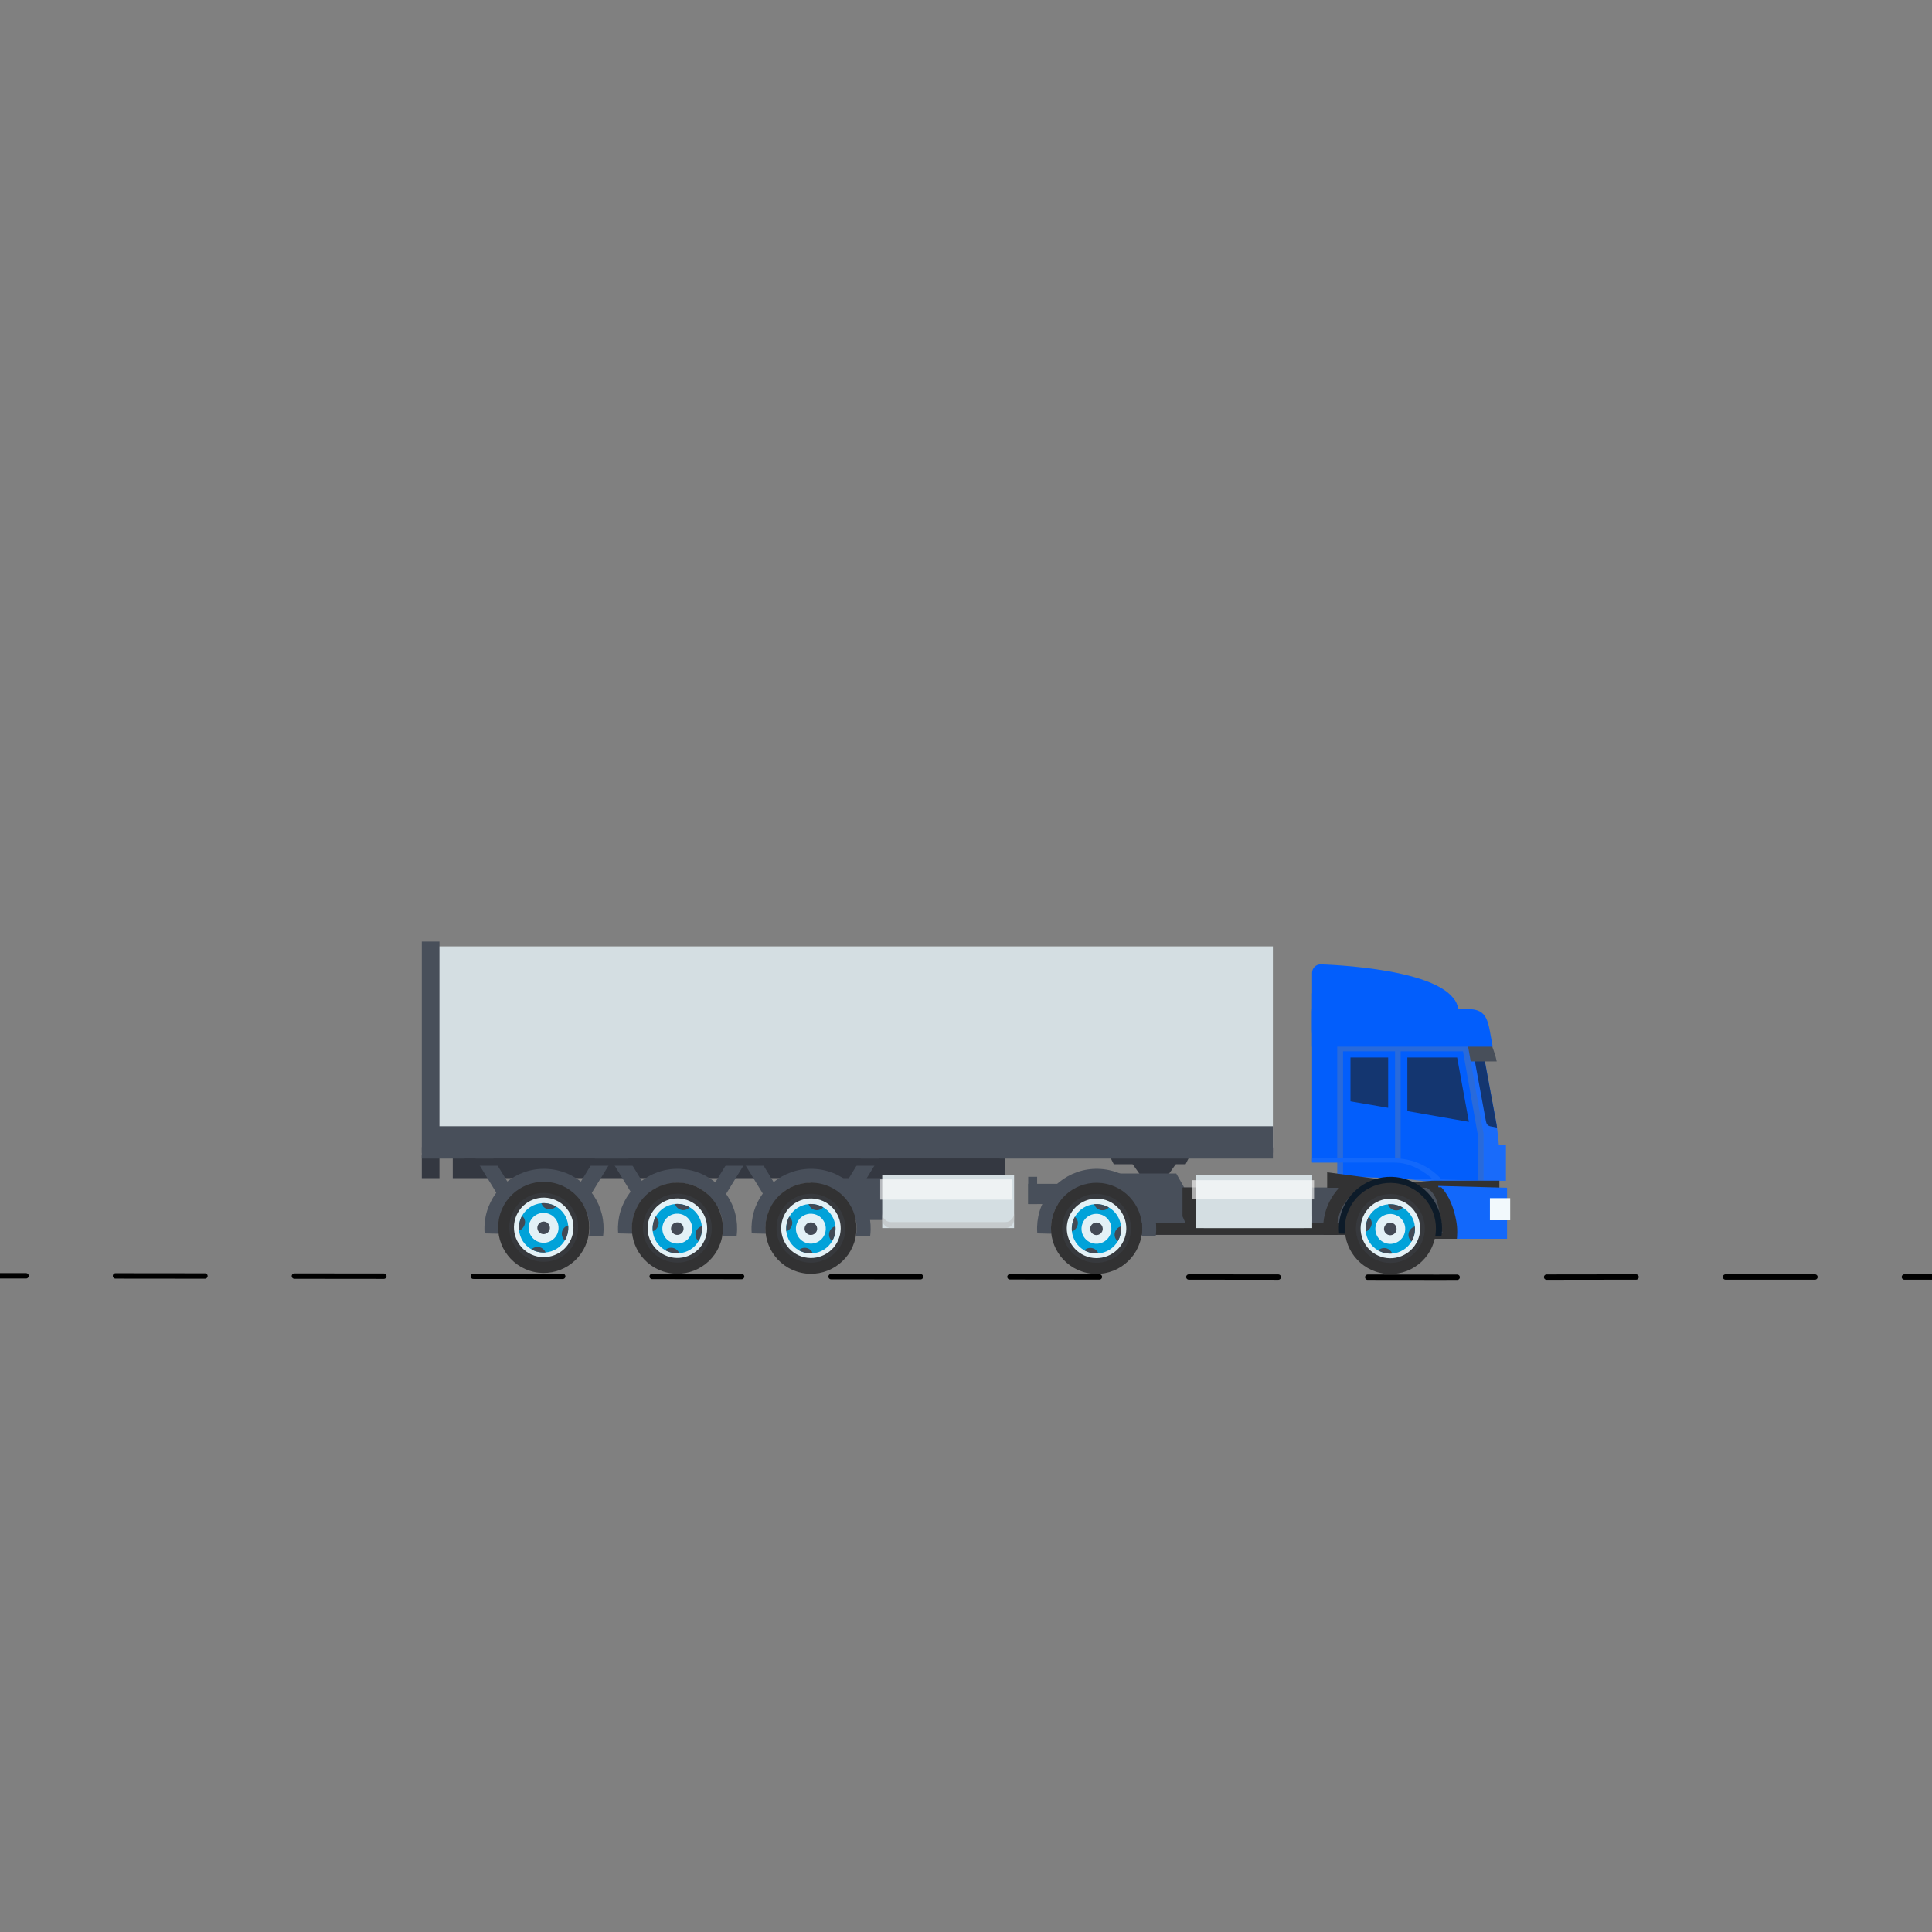 <svg xmlns="http://www.w3.org/2000/svg" xmlns:xlink="http://www.w3.org/1999/xlink" viewBox="0 0 1080 1080" width="1080" height="1080" preserveAspectRatio="xMidYMid meet" style="width: 100%; height: 100%; transform: translate3d(0px, 0px, 0px); content-visibility: visible;"><rect x="0" y="0" width="1080" height="1080" fill="#808080" stroke="none"/><defs><clipPath id="__lottie_element_3677"><rect width="1080" height="1080" x="0" y="0"></rect></clipPath></defs><g clip-path="url(#__lottie_element_3677)"><g transform="matrix(1,0,0,1,1452.567,713.857)" opacity="1" style="display: block;"><g opacity="1" transform="matrix(1,0,0,1,0,0)"><path stroke-linecap="round" stroke-linejoin="miter" fill-opacity="0" stroke-miterlimit="10" stroke-dasharray=" 50" stroke-dashoffset="0" stroke="rgb(0,0,0)" stroke-opacity="1" stroke-width="3" d=" M-2588,-1.857 C-2588,-1.857 -649.5,0.143 -649.5,0.143 C-649.5,0.143 -540,0 -540,0 C-540,0 540,0 540,0"></path></g></g><g transform="matrix(1,0,0,1,540,526.077)" opacity="1" style="display: block;"><g opacity="1" transform="matrix(1,0,0,1,0,0)"><path fill="rgb(72,79,90)" fill-opacity="1" d=" M-90.517,127.53 C-90.517,127.53 -80.379,146.413 -80.379,146.413 C-80.379,146.413 -75.272,155.902 -75.272,155.902 C-75.272,155.902 21.996,155.902 21.996,155.902 C21.996,155.902 21.996,127.53 21.996,127.53 C21.996,127.53 -90.517,127.53 -90.517,127.53z"></path></g><g opacity="1" transform="matrix(1,0,0,1,0,0)"><path fill="rgb(52,56,65)" fill-opacity="1" d=" M-286.897,119.789 C-286.897,119.789 -286.897,132.526 -286.897,132.526 C-286.897,132.526 21.959,132.526 21.959,132.526 C21.959,132.526 21.959,118.387 21.959,118.387"></path></g><g opacity="1" transform="matrix(1,0,0,1,0,0)"><path fill="rgb(52,56,65)" fill-opacity="1" d=" M-304.206,119.789 C-304.206,119.789 -304.206,132.526 -304.206,132.526 C-304.206,132.526 -294.344,132.526 -294.344,132.526 C-294.344,132.526 -294.344,118.387 -294.344,118.387"></path></g><g opacity="1" transform="matrix(1,0,0,1,0,0)"><path fill="rgb(52,56,65)" fill-opacity="1" d=" M97.379,130.681 C97.379,130.681 113.042,130.681 113.042,130.681 C113.042,130.681 119.961,120.907 119.961,120.907 C119.961,120.907 90.46,120.907 90.46,120.907 C90.46,120.907 97.379,130.681 97.379,130.681z"></path></g><g opacity="1" transform="matrix(1,0,0,1,0,0)"><path fill="rgb(52,56,65)" fill-opacity="1" d=" M80.479,120.515 C80.479,120.515 124.882,120.515 124.882,120.515 C124.882,120.515 122.755,124.76 122.755,124.76 C122.755,124.76 82.607,124.76 82.607,124.76 C82.607,124.76 80.479,120.515 80.479,120.515z"></path></g><g opacity="1" transform="matrix(1,0,0,1,0,0)"><path fill="rgb(212,222,226)" fill-opacity="1" d=" M171.549,115.727 C171.549,115.727 171.549,2.944 171.549,2.944 C171.549,2.944 -299.663,2.944 -299.663,2.944 C-299.663,2.944 -299.663,115.727 -299.663,115.727 C-299.663,115.727 171.549,115.727 171.549,115.727z"></path></g><g opacity="1" transform="matrix(1,0,0,1,0,0)"><path fill="rgb(72,79,90)" fill-opacity="1" d=" M-299.663,118.387 C-299.663,118.387 171.549,118.387 171.549,118.387 C171.549,118.387 171.549,103.482 171.549,103.482 C171.549,103.482 -299.663,103.482 -299.663,103.482 C-299.663,103.482 -299.663,118.387 -299.663,118.387z"></path></g><g opacity="1" transform="matrix(1,0,0,1,0,0)"><path fill="rgb(72,79,90)" fill-opacity="1" d=" M-294.344,118.387 C-294.344,118.387 -304.206,118.387 -304.206,118.387 C-304.206,118.387 -304.206,0.284 -304.206,0.284 C-304.206,0.284 -294.344,0.284 -294.344,0.284 C-294.344,0.284 -294.344,118.387 -294.344,118.387z"></path></g><g opacity="1" transform="matrix(1,0,0,1,0,0)"><path fill="rgb(72,79,90)" fill-opacity="1" d=" M-304.206,115.195 C-304.206,115.195 171.549,115.195 171.549,115.195 C171.549,115.195 171.549,121.568 171.549,121.568 C171.549,121.568 -304.206,121.568 -304.206,121.568 C-304.206,121.568 -304.206,115.195 -304.206,115.195z"></path></g><g opacity="1" transform="matrix(1,0,0,1,0,0)"><path fill="rgb(212,222,226)" fill-opacity="1" d=" M-46.833,160.44 C-46.833,160.44 26.876,160.44 26.876,160.44 C26.876,160.44 26.876,130.644 26.876,130.644 C26.876,130.644 -46.833,130.644 -46.833,130.644 C-46.833,130.644 -46.833,160.44 -46.833,160.44z"></path></g><g opacity="0.6" transform="matrix(1,0,0,1,0,0)"><path fill="rgb(255,255,255)" fill-opacity="1" d=" M-47.964,144.54 C-47.964,144.54 25.746,144.54 25.746,144.54 C25.746,144.54 25.746,133.219 25.746,133.219 C25.746,133.219 -47.964,133.219 -47.964,133.219 C-47.964,133.219 -47.964,144.54 -47.964,144.54z"></path></g><g opacity="0.6" transform="matrix(1,0,0,1,0,0)" style="mix-blend-mode: multiply;"><path fill="rgb(187,189,190)" fill-opacity="1" d=" M-46.831,152.138 C-46.831,152.138 -46.831,155.491 -46.831,155.491 C-46.831,158.213 -44.606,160.437 -41.884,160.437 C-41.884,160.437 21.926,160.437 21.926,160.437 C24.648,160.437 26.878,158.213 26.878,155.491 C26.878,155.491 26.878,152.138 26.878,152.138 C26.878,154.86 24.648,157.084 21.926,157.084 C21.926,157.084 -41.884,157.084 -41.884,157.084 C-44.606,157.084 -46.831,154.86 -46.831,152.138z"></path></g><g opacity="1" transform="matrix(1,0,0,1,0,0)"><g opacity="1" transform="matrix(1,0,0,1,0,0)"><path fill="rgb(72,79,90)" fill-opacity="1" d=" M-74.706,147.658 C-74.706,147.658 -67.451,152.094 -67.451,152.094 C-67.451,152.094 -61.823,142.891 -61.823,142.891 C-61.823,142.891 -56.982,134.987 -56.982,134.987 C-56.982,134.987 -48.185,120.604 -48.185,120.604 C-48.185,120.604 -55.44,116.157 -55.44,116.157 C-55.44,116.157 -63.472,129.296 -63.472,129.296 C-63.472,129.296 -68.057,136.796 -68.057,136.796 C-68.057,136.796 -74.706,147.658 -74.706,147.658z"></path></g><g opacity="1" transform="matrix(1,0,0,1,0,0)"><path fill="rgb(72,79,90)" fill-opacity="1" d=" M-147.961,147.658 C-147.961,147.658 -140.695,152.094 -140.695,152.094 C-140.695,152.094 -135.876,144.211 -135.876,144.211 C-135.876,144.211 -130.951,136.168 -130.951,136.168 C-130.951,136.168 -123.791,124.466 -123.791,124.466 C-123.791,124.466 -116.185,136.892 -116.185,136.892 C-116.185,136.892 -110.089,146.849 -110.089,146.849 C-110.089,146.849 -106.876,152.094 -106.876,152.094 C-106.876,152.094 -99.621,147.658 -99.621,147.658 C-99.621,147.658 -104.61,139.509 -104.61,139.509 C-104.61,139.509 -109.982,130.711 -109.982,130.711 C-109.982,130.711 -118.887,116.157 -118.887,116.157 C-118.887,116.157 -123.791,119.158 -123.791,119.158 C-123.791,119.158 -128.685,116.157 -128.685,116.157 C-128.685,116.157 -137.259,130.168 -137.259,130.168 C-137.259,130.168 -141.865,137.69 -141.865,137.69 C-141.865,137.69 -147.961,147.658 -147.961,147.658z"></path></g><g opacity="1" transform="matrix(1,0,0,1,0,0)"><path fill="rgb(72,79,90)" fill-opacity="1" d=" M-274.812,120.604 C-274.812,120.604 -265.471,135.881 -265.471,135.881 C-265.471,135.881 -259.525,145.593 -259.525,145.593 C-259.525,145.593 -255.546,152.094 -255.546,152.094 C-255.546,152.094 -248.28,147.658 -248.28,147.658 C-248.28,147.658 -253.791,138.647 -253.791,138.647 C-253.791,138.647 -259.11,129.956 -259.11,129.956 C-259.11,129.956 -267.557,116.157 -267.557,116.157 C-267.557,116.157 -274.812,120.604 -274.812,120.604z"></path></g><g opacity="1" transform="matrix(1,0,0,1,0,0)"><path fill="rgb(72,79,90)" fill-opacity="1" d=" M-223.376,147.658 C-223.376,147.658 -216.11,152.094 -216.11,152.094 C-216.11,152.094 -211.163,143.998 -211.163,143.998 C-211.163,143.998 -206.248,135.966 -206.248,135.966 C-206.248,135.966 -198.121,122.69 -198.121,122.69 C-198.121,122.69 -190.174,135.69 -190.174,135.69 C-190.174,135.69 -184.248,145.36 -184.248,145.36 C-184.248,145.36 -180.132,152.094 -180.132,152.094 C-180.132,152.094 -172.865,147.658 -172.865,147.658 C-172.865,147.658 -178.482,138.487 -178.482,138.487 C-178.482,138.487 -183.791,129.806 -183.791,129.806 C-183.791,129.806 -192.142,116.157 -192.142,116.157 C-192.142,116.157 -198.121,119.817 -198.121,119.817 C-198.121,119.817 -204.099,116.157 -204.099,116.157 C-204.099,116.157 -212.578,130.019 -212.578,130.019 C-212.578,130.019 -217.184,137.54 -217.184,137.54 C-217.184,137.54 -223.376,147.658 -223.376,147.658z"></path></g></g><g opacity="1" transform="matrix(1,0,0,1,0,0)"><path fill="rgb(72,79,90)" fill-opacity="1" d=" M-194.546,159.795 C-194.575,161.007 -194.538,162.211 -194.438,163.393 C-194.438,163.393 -186.554,163.584 -186.554,163.584 C-186.699,162.406 -186.754,161.203 -186.724,159.985 C-186.676,158.007 -186.405,156.09 -185.93,154.251 C-183.052,143.022 -172.722,134.848 -160.631,135.142 C-148.54,135.436 -138.62,144.102 -136.29,155.458 C-135.905,157.318 -135.728,159.245 -135.776,161.223 C-135.806,162.441 -135.919,163.641 -136.121,164.81 C-136.121,164.81 -128.237,165.001 -128.237,165.001 C-128.08,163.825 -127.983,162.625 -127.954,161.413 C-127.906,159.452 -128.027,157.525 -128.311,155.651 C-130.664,139.962 -144.042,127.717 -160.441,127.319 C-176.841,126.921 -190.797,138.502 -193.909,154.058 C-194.284,155.916 -194.498,157.834 -194.546,159.795z"></path></g><g opacity="1" transform="matrix(1,0,0,1,0,0)"><path fill="rgb(72,79,90)" fill-opacity="1" d=" M-119.899,159.795 C-119.928,161.007 -119.89,162.211 -119.79,163.393 C-119.79,163.393 -111.906,163.584 -111.906,163.584 C-112.051,162.406 -112.106,161.203 -112.076,159.985 C-112.028,158.007 -111.758,156.09 -111.283,154.251 C-108.405,143.022 -98.075,134.848 -85.983,135.142 C-73.892,135.436 -63.973,144.102 -61.643,155.458 C-61.258,157.318 -61.081,159.245 -61.129,161.223 C-61.159,162.441 -61.271,163.641 -61.473,164.81 C-61.473,164.81 -53.589,165.001 -53.589,165.001 C-53.432,163.825 -53.335,162.625 -53.306,161.413 C-53.258,159.452 -53.38,157.525 -53.664,155.651 C-56.017,139.962 -69.394,127.717 -85.793,127.319 C-102.193,126.921 -116.149,138.502 -119.261,154.058 C-119.636,155.916 -119.851,157.834 -119.899,159.795z"></path></g><g opacity="1" transform="matrix(1,0,0,1,0,0)"><path fill="rgb(72,79,90)" fill-opacity="1" d=" M-269.194,159.795 C-269.223,161.007 -269.186,162.211 -269.086,163.393 C-269.086,163.393 -261.202,163.584 -261.202,163.584 C-261.347,162.406 -261.401,161.203 -261.371,159.985 C-261.323,158.007 -261.053,156.09 -260.578,154.251 C-257.7,143.022 -247.371,134.848 -235.279,135.142 C-223.188,135.436 -213.267,144.102 -210.938,155.458 C-210.553,157.318 -210.376,159.245 -210.424,161.223 C-210.454,162.441 -210.566,163.641 -210.768,164.81 C-210.768,164.81 -202.884,165.001 -202.884,165.001 C-202.727,163.825 -202.63,162.625 -202.601,161.413 C-202.553,159.452 -202.675,157.525 -202.959,155.651 C-205.312,139.962 -218.69,127.717 -235.089,127.319 C-251.489,126.921 -265.445,138.502 -268.557,154.058 C-268.932,155.916 -269.146,157.834 -269.194,159.795z"></path></g><g opacity="1" transform="matrix(1,0,0,1,0,0)"><path fill="rgb(52,56,65)" fill-opacity="1" d=" M-280.248,125.621 C-280.248,125.621 18.862,125.621 18.862,125.621 C18.862,125.621 18.862,121.568 18.862,121.568 C18.862,121.568 -280.248,121.568 -280.248,121.568 C-280.248,121.568 -280.248,125.621 -280.248,125.621z"></path></g><g opacity="1" transform="matrix(1,0,0,1,0,0)"><path fill="rgb(72,79,90)" fill-opacity="1" d=" M34.765,146.996 C34.765,146.996 68.178,146.996 68.178,146.996 C68.178,146.996 68.178,135.693 68.178,135.693 C68.178,135.693 34.765,135.693 34.765,135.693 C34.765,135.693 34.765,146.996 34.765,146.996z"></path></g><g opacity="1" transform="matrix(1,0,0,1,0,0)"><path fill="rgb(2,94,252)" fill-opacity="1" d=" M193.463,51.44 C193.463,51.44 193.463,17.722 193.463,17.722 C193.463,15.117 195.574,13.006 198.179,13.006 C198.179,13.006 198.179,13.006 198.179,13.006 C198.179,13.006 274.933,14.812 274.896,39.053 C274.873,53.667 245.646,56.431 245.646,56.431 C245.646,56.431 193.463,51.44 193.463,51.44z"></path></g><g opacity="1" transform="matrix(1,0,0,1,0,0)"><path fill="rgb(2,94,252)" fill-opacity="1" d=" M193.463,29.176 C193.463,29.176 193.463,49.917 193.463,49.917 C193.463,49.917 277.671,49.917 277.671,49.917 C274.966,36.184 275.469,29.176 263.547,29.176 C238.53,29.176 272.751,29.176 193.463,29.176z"></path></g><g opacity="1" transform="matrix(1,0,0,1,0,0)"><path fill="rgb(2,94,252)" fill-opacity="1" d=" M213.381,123.706 C213.381,123.706 193.463,123.706 193.463,123.706 C193.463,123.706 193.463,39.053 193.463,39.053 C195.069,39.053 211.859,39.053 213.381,39.053 C213.381,39.053 213.381,123.706 213.381,123.706z"></path></g><g opacity="1" transform="matrix(1,0,0,1,0,0)"><g opacity="1" transform="matrix(1,0,0,1,0,0)"><path fill="rgb(255,255,255)" fill-opacity="1" d=" M265.953,131.653 C265.953,131.653 283.839,131.653 283.839,131.653 C283.839,131.653 283.839,120.82 283.839,120.82 C283.839,120.82 265.953,120.82 265.953,120.82 C265.953,120.82 265.953,131.653 265.953,131.653z"></path></g></g><g opacity="1" transform="matrix(1,0,0,1,0,0)"><g opacity="1" transform="matrix(1,0,0,1,0,0)"><g opacity="1" transform="matrix(1,0,0,1,0,0)"><path fill="rgb(72,79,90)" fill-opacity="1" d=" M175.454,137.744 C175.454,137.744 121.957,137.744 121.957,137.744 C121.957,137.744 117.518,129.918 117.518,129.918 C117.518,129.918 64.637,129.918 64.637,129.918 C64.637,129.918 59.047,137.744 59.047,137.744 C59.047,137.744 59.047,164.197 59.047,164.197 C59.047,164.197 288.887,164.197 288.887,164.197 C288.887,164.197 294.662,137.744 294.662,137.744"></path></g></g></g><g opacity="1" transform="matrix(1,0,0,1,0,0)"><path fill="rgb(50,50,51)" fill-opacity="1" d=" M134.501,160.055 C134.501,160.055 123.819,160.055 123.819,160.055 C123.819,160.055 121.025,153.872 121.025,153.872 C121.025,153.872 121.025,137.744 121.025,137.744 C121.025,137.744 134.501,137.744 134.501,137.744 C134.501,137.744 134.501,160.055 134.501,160.055z"></path></g><g opacity="1" transform="matrix(1,0,0,1,0,0)"><path fill="rgb(25,107,250)" fill-opacity="1" d=" M208.438,38.962 C208.438,38.962 208.438,129.026 208.438,129.026 C208.438,129.026 291.867,137.969 291.867,137.969 C291.867,137.969 298.306,133.933 298.306,133.933 C298.311,131.988 298.329,130.608 298.329,124.661 C298.329,118.675 297.814,111.644 296.836,104.244 C296.763,103.691 296.685,103.137 296.607,102.584 C296.607,102.584 289.665,65.091 289.665,65.091 C289.665,65.091 288.721,59.978 288.721,59.978 C286.463,48.531 278.146,41.763 271.4,40.958 C251.743,38.616 274.53,38.962 208.438,38.962z"></path></g><g opacity="1" transform="matrix(1,0,0,1,0,0)"><path fill="rgb(20,54,112)" fill-opacity="1" d=" M284.557,67.679 C285.088,70.552 285.999,75.498 286.977,80.797 C288.38,88.415 289.922,96.766 290.66,100.762 C290.928,102.248 291.694,103.26 293.192,103.556 C294.69,103.852 296.836,104.244 296.836,104.244 C296.763,103.691 296.685,103.137 296.607,102.584 C296.607,102.584 294.433,90.846 294.433,90.846 C294.433,90.846 289.665,65.091 289.665,65.091 C289.665,65.091 289.66,65.069 289.66,65.069 C289.66,65.069 287.117,65.069 285.999,65.069 C284.881,65.069 284.255,66.058 284.557,67.679z"></path></g><g opacity="1" transform="matrix(1,0,0,1,0,0)"><path fill="rgb(25,107,250)" fill-opacity="1" d=" M301.835,113.808 C301.835,113.808 301.835,133.98 301.835,133.98 C301.835,133.98 288.096,133.98 288.096,133.98 C288.096,133.98 264.524,130.591 264.524,130.591 C264.524,130.591 264.524,113.808 264.524,113.808 C264.524,113.808 301.835,113.808 301.835,113.808z"></path></g><g opacity="1" transform="matrix(1,0,0,1,0,0)"><path fill="rgb(72,79,90)" fill-opacity="1" d=" M207.657,54.494 C207.657,54.494 207.657,52.818 207.657,52.818 C207.657,52.818 291.783,53.322 291.494,51.549 C292.707,55.883 295.514,61.356 296.674,67.246 C296.674,67.246 279.385,67.246 279.385,67.246 C279.385,67.246 275.286,58.862 275.286,58.862 C275.286,58.862 207.657,54.494 207.657,54.494z"></path></g><g opacity="1" transform="matrix(1,0,0,1,0,0)"><path fill="rgb(2,94,252)" fill-opacity="1" d=" M287.699,133.923 C287.699,125.104 287.699,107.92 287.699,107.92 C287.699,107.92 279.199,59.981 279.199,59.981 C279.199,59.981 209.148,59.981 209.148,59.981 C209.148,59.981 209.148,131.653 209.148,131.653"></path><path stroke-linecap="butt" stroke-linejoin="miter" fill-opacity="0" stroke-miterlimit="10" stroke="rgb(41,106,218)" stroke-opacity="1" stroke-width="3.255" d=" M287.699,133.923 C287.699,125.104 287.699,107.92 287.699,107.92 C287.699,107.92 279.199,59.981 279.199,59.981 C279.199,59.981 209.148,59.981 209.148,59.981 C209.148,59.981 209.148,131.653 209.148,131.653"></path></g><g opacity="1" transform="matrix(1,0,0,1,0,0)"><path fill="rgb(20,54,112)" fill-opacity="1" d=" M214.921,65.069 C214.921,65.069 214.921,89.572 214.921,89.572 C214.921,89.572 231.532,92.428 231.532,92.428 C231.532,92.428 235.992,93.194 235.992,93.194 C235.992,93.194 235.992,65.069 235.992,65.069 C235.992,65.069 214.921,65.069 214.921,65.069z"></path></g><g opacity="1" transform="matrix(1,0,0,1,0,0)"><path fill="rgb(20,54,112)" fill-opacity="1" d=" M246.712,65.069 C246.712,65.069 246.712,95.033 246.712,95.033 C246.712,95.033 272.238,99.493 272.238,99.493 C272.238,99.493 281.12,101.041 281.12,101.041 C281.12,101.041 277.503,81.25 277.503,81.25 C277.503,81.25 274.546,65.069 274.546,65.069 C274.546,65.069 246.712,65.069 246.712,65.069z"></path></g><g opacity="1" transform="matrix(1,0,0,1,0,0)"><path stroke-linecap="butt" stroke-linejoin="miter" fill-opacity="0" stroke-miterlimit="10" stroke="rgb(41,106,218)" stroke-opacity="1" stroke-width="3.133" d=" M241.395,59.981 C241.395,59.981 241.395,123.706 241.395,123.706"></path></g><g opacity="1" transform="matrix(1,0,0,1,0,0)"><g opacity="1" transform="matrix(1,0,0,1,0,0)"><g opacity="1" transform="matrix(1,0,0,1,0,0)"><path fill="rgb(18,104,251)" fill-opacity="1" d=" M193.463,121.47 C193.463,121.47 193.463,123.791 193.463,123.791 C193.463,123.791 239.435,123.791 239.435,123.791 C247.874,123.791 255.841,128.16 261.872,134.064 C263.07,135.239 264.165,136.495 265.151,137.819 C265.151,137.819 269.33,137.819 269.33,137.819 C267.903,135.583 266.212,133.503 264.28,131.611 C257.602,125.07 248.779,121.47 239.435,121.47 C239.435,121.47 193.463,121.47 193.463,121.47z"></path></g></g></g><g opacity="1" transform="matrix(1,0,0,1,0,0)"><g opacity="1" transform="matrix(1,0,0,1,0,0)"><g opacity="1" transform="matrix(1,0,0,1,0,0)"><path fill="rgb(50,50,51)" fill-opacity="1" d=" M224.324,137.918 C224.324,137.918 201.885,137.918 201.885,137.918 C201.885,137.918 201.885,129.251 201.885,129.251 C201.885,129.251 246.152,135.134 246.152,135.134 C246.152,135.134 260.555,133.923 260.555,133.923 C260.555,133.923 298.155,133.923 298.155,133.923 C298.155,133.923 298.155,137.918 298.155,137.918 C298.155,137.918 270.191,137.918 270.191,137.918 C270.191,137.918 224.324,137.918 224.324,137.918z"></path></g></g></g><g opacity="1" transform="matrix(1,0,0,1,0,0)"><g opacity="1" transform="matrix(1,0,0,1,0,0)"><g opacity="1" transform="matrix(1,0,0,1,0,0)"><path fill="rgb(50,50,51)" fill-opacity="1" d=" M59.047,157.649 C59.047,157.649 59.047,164.199 59.047,164.199 C59.047,164.199 254.699,164.199 254.699,164.199 C254.699,164.199 297.423,157.649 297.423,157.649 C297.423,157.649 59.047,157.649 59.047,157.649z"></path></g></g></g><g opacity="1" transform="matrix(1,0,0,1,0,0)"><path fill="rgb(50,50,51)" fill-opacity="1" d=" M199.624,160.605 C199.624,161.499 199.663,162.393 199.73,163.271 C199.758,163.584 199.785,163.892 199.819,164.199 C199.819,164.199 207.705,164.199 207.705,164.199 C207.644,163.785 207.593,163.361 207.56,162.942 C207.482,162.17 207.448,161.393 207.448,160.605 C207.448,158.626 207.672,156.704 208.102,154.854 C209.812,147.432 214.776,141.244 221.41,137.879 C221.41,137.879 208.616,137.879 208.616,137.879 C204.284,142.501 201.261,148.359 200.121,154.854 C199.791,156.721 199.624,158.643 199.624,160.605z"></path></g><g opacity="1" transform="matrix(1,0,0,1,0,0)"><path fill="rgb(53,115,222)" fill-opacity="1" d=" M193.463,124.297"></path></g><g opacity="1" transform="matrix(1,0,0,1,0,0)"><path fill="rgb(18,104,251)" fill-opacity="1" d=" M302.452,137.877 C302.452,137.877 302.452,166.433 302.452,166.433 C302.452,166.433 267.214,166.433 267.214,166.433 C267.214,166.433 264,136.853 264,136.853 C264,136.853 302.452,137.877 302.452,137.877z"></path></g><g opacity="1" transform="matrix(1,0,0,1,0,0)"><path fill="rgb(50,50,51)" fill-opacity="1" d=" M274.079,156.596 C272.879,149.76 270.255,142.476 265.696,137.611 C265.696,137.611 256.935,137.611 256.935,137.611 C263.918,141.153 263.878,148.783 265.678,156.596 C266.131,158.543 266.366,160.567 266.366,162.65 C266.366,163.479 261.582,164.297 261.5,165.109 C261.465,165.55 261.378,165.998 261.313,166.433 C261.313,166.433 274.397,166.433 274.397,166.433 C274.432,166.109 274.461,165.786 274.491,165.456 C274.562,164.532 274.603,163.591 274.603,162.65 C274.603,160.585 274.426,158.561 274.079,156.596z"></path></g><g opacity="1" transform="matrix(1,0,0,1,0,0)"><path fill="rgb(23,55,111)" fill-opacity="1" d=" M287.699,135.134"></path></g><g opacity="1" transform="matrix(1,0,0,1,0,0)"><path fill="rgb(242,249,252)" fill-opacity="1" d=" M304.206,143.699 C304.206,143.699 304.206,156.056 304.206,156.056 C304.206,156.056 292.876,156.056 292.876,156.056 C292.876,156.056 292.876,143.699 292.876,143.699 C292.876,143.699 304.206,143.699 304.206,143.699z"></path></g><g opacity="1" transform="matrix(1,0,0,1,0,0)"><g opacity="1" transform="matrix(1,0,0,1,0,0)"><path fill="rgb(13,27,41)" fill-opacity="1" d=" M208.446,159.904 C208.417,161.122 208.465,162.325 208.582,163.502 C208.582,163.502 215.36,163.667 215.36,163.667 C215.193,162.494 215.121,161.291 215.151,160.067 C215.447,147.875 225.612,138.198 237.81,138.494 C250.007,138.79 259.689,148.95 259.393,161.142 C259.363,162.366 259.234,163.564 259.01,164.727 C259.01,164.727 265.788,164.892 265.788,164.892 C265.962,163.722 266.069,162.523 266.099,161.305 C266.323,152.086 262.17,143.76 255.537,138.315 C250.741,134.374 244.65,131.951 237.973,131.789 C231.296,131.627 225.094,133.752 220.112,137.455 C213.223,142.571 208.67,150.685 208.446,159.904z"></path></g></g><g opacity="1" transform="matrix(1,0,0,1,0,0)"><path fill="rgb(72,79,90)" fill-opacity="1" d=" M39.736,159.795 C39.707,161.007 39.744,162.211 39.844,163.393 C39.844,163.393 47.728,163.584 47.728,163.584 C47.583,162.406 47.528,161.203 47.558,159.985 C47.606,158.007 47.877,156.09 48.352,154.251 C51.23,143.022 61.559,134.848 73.651,135.142 C85.742,135.436 95.662,144.102 97.992,155.458 C98.377,157.318 98.554,159.245 98.506,161.223 C98.476,162.441 98.363,163.641 98.161,164.81 C98.161,164.81 106.045,165.001 106.045,165.001 C106.202,163.825 106.299,162.625 106.328,161.413 C106.376,159.452 106.254,157.525 105.97,155.651 C103.617,139.962 90.24,127.717 73.841,127.319 C57.441,126.921 43.485,138.502 40.373,154.058 C39.998,155.916 39.784,157.834 39.736,159.795z"></path></g><g opacity="1" transform="matrix(1,0,0,1,0,0)"><path fill="rgb(2,94,252)" fill-opacity="1" d=" M193.463,37.964 C272.751,37.964 255.299,37.964 280.317,37.964 C292.241,37.964 291.733,45.078 294.438,59.015 C294.438,59.015 193.463,59.015 193.463,59.015 C193.463,59.015 193.463,37.964 193.463,37.964z"></path></g><g opacity="1" transform="matrix(1,0,0,1,0,0)"><g opacity="1" transform="matrix(1,0,0,1,0,0)"><g opacity="1" transform="matrix(1,0,0,1,0,0)"><path fill="rgb(212,222,226)" fill-opacity="1" d=" M128.308,160.44 C128.308,160.44 193.507,160.44 193.507,160.44 C193.507,160.44 193.507,130.644 193.507,130.644 C193.507,130.644 128.308,130.644 128.308,130.644 C128.308,130.644 128.308,160.44 128.308,160.44z"></path></g><g opacity="0.6" transform="matrix(1,0,0,1,0,0)"><path fill="rgb(212,222,226)" fill-opacity="1" d=" M128.308,141.965 C128.308,141.965 193.507,141.965 193.507,141.965 C193.507,141.965 193.507,130.644 193.507,130.644 C193.507,130.644 128.308,130.644 128.308,130.644 C128.308,130.644 128.308,141.965 128.308,141.965z"></path></g><g opacity="0.6" transform="matrix(1,0,0,1,0,0)" style="mix-blend-mode: multiply;"><path fill="rgb(212,222,226)" fill-opacity="1" d=" M128.311,152.138 C128.311,152.138 128.311,155.491 128.311,155.491 C128.311,158.213 130.535,160.437 133.257,160.437 C133.257,160.437 188.557,160.437 188.557,160.437 C191.279,160.437 193.509,158.213 193.509,155.491 C193.509,155.491 193.509,152.138 193.509,152.138 C193.509,154.86 191.279,157.084 188.557,157.084 C188.557,157.084 133.257,157.084 133.257,157.084 C130.535,157.084 128.311,154.86 128.311,152.138z"></path></g></g></g><g opacity="1" transform="matrix(1,0,0,1,0,0)"><path fill="rgb(72,79,90)" fill-opacity="1" d=" M34.765,146.996 C34.765,146.996 39.761,146.996 39.761,146.996 C39.761,146.996 39.761,131.781 39.761,131.781 C39.761,131.781 34.765,131.781 34.765,131.781 C34.765,131.781 34.765,146.996 34.765,146.996z"></path></g><g opacity="0.6" transform="matrix(1,0,0,1,0,0)"><path fill="rgb(255,255,255)" fill-opacity="1" d=" M126.542,144.104 C126.542,144.104 194.571,144.104 194.571,144.104 C194.571,144.104 194.571,133.655 194.571,133.655 C194.571,133.655 126.542,133.655 126.542,133.655 C126.542,133.655 126.542,144.104 126.542,144.104z"></path></g></g><g transform="matrix(0.192,-0.981,0.981,0.192,574.119,888.652)" opacity="1" style="display: block;"><g opacity="1" transform="matrix(1,0,0,1,0,0)"><g opacity="1" transform="matrix(1,0,0,1,0,0)"><path fill="rgb(50,50,51)" fill-opacity="1" d=" M211.8,159.987 C212.142,145.924 223.823,134.798 237.891,135.14 C251.958,135.482 263.086,147.162 262.744,161.225 C262.402,175.293 250.719,186.419 236.653,186.077 C222.585,185.735 211.458,174.055 211.8,159.987z"></path></g><g opacity="0.3" transform="matrix(1,0,0,1,0,0)" style="mix-blend-mode: multiply;"><path fill="rgb(67,74,85)" fill-opacity="1" d=" M236.805,179.858 C247.421,180.116 256.268,171.69 256.526,161.074 C256.784,150.461 248.356,141.617 237.74,141.359 C227.123,141.101 218.276,149.525 218.018,160.138 C217.76,170.754 226.188,179.6 236.805,179.858z"></path></g><g opacity="1" transform="matrix(1,0,0,1,0,0)"><path fill="rgb(227,241,246)" fill-opacity="1" d=" M236.868,177.246 C246.044,177.469 253.69,170.186 253.913,161.011 C254.136,151.838 246.853,144.194 237.677,143.971 C228.501,143.748 220.854,151.029 220.631,160.202 C220.408,169.377 227.692,177.023 236.868,177.246z"></path></g></g><g opacity="1" transform="matrix(1,0,0,1,0,0)"><g opacity="1" transform="matrix(1,0,0,1,0,0)"><g opacity="1" transform="matrix(1,0,0,1,0,0)"><path fill="rgb(1,162,217)" fill-opacity="1" d=" M223.22,160.268 C223.186,161.669 223.358,163.022 223.72,164.303 C224.923,168.63 228.186,172.122 232.418,173.615 C233.755,174.087 235.192,174.363 236.686,174.399 C238.18,174.435 239.621,174.23 240.98,173.823 C245.221,172.56 248.625,169.306 250.069,165.119 C250.523,163.805 250.786,162.404 250.821,160.939 C250.857,159.474 250.663,158.062 250.273,156.727 C249.023,152.439 245.747,149.006 241.525,147.555 C240.217,147.101 238.815,146.838 237.356,146.803 C235.897,146.768 234.485,146.962 233.156,147.352 C228.81,148.613 225.339,151.958 223.915,156.257 C223.497,157.519 223.254,158.867 223.22,160.268z"></path></g></g></g><g opacity="1" transform="matrix(1,0,0,1,0,0)"><path fill="rgb(67,74,85)" fill-opacity="1" d=" M232.93,147.457 C233.762,148.905 235.495,149.83 237.282,149.873 C239.064,149.916 240.463,148.905 241.301,147.457 C239.982,147.035 238.576,146.806 237.116,146.806 C235.656,146.806 234.249,147.035 232.93,147.457z"></path></g><g opacity="1" transform="matrix(1,0,0,1,0,0)"><path fill="rgb(67,74,85)" fill-opacity="1" d=" M232.418,173.615 C233.755,174.087 235.192,174.363 236.686,174.399 C238.18,174.435 239.621,174.23 240.98,173.823 C240.209,172.256 238.623,171.168 236.765,171.123 C234.907,171.078 233.264,172.087 232.418,173.615z"></path></g><g opacity="1" transform="matrix(1,0,0,1,0,0)"><path fill="rgb(67,74,85)" fill-opacity="1" d=" M223.22,160.268 C223.186,161.669 223.358,163.022 223.72,164.303 C225.042,163.468 225.933,162.011 225.974,160.335 C226.015,158.659 225.195,157.156 223.915,156.257 C223.497,157.519 223.254,158.867 223.22,160.268z"></path></g><g opacity="1" transform="matrix(1,0,0,1,0,0)"><path fill="rgb(67,74,85)" fill-opacity="1" d=" M247.727,160.864 C247.683,162.657 248.63,164.251 250.069,165.119 C250.523,163.805 250.786,162.404 250.821,160.939 C250.857,159.474 250.663,158.062 250.273,156.727 C248.794,157.524 247.771,159.065 247.727,160.864z"></path></g><g opacity="1" transform="matrix(1,0,0,1,0,0)"><path fill="rgb(227,241,246)" fill-opacity="1" d=" M228.659,160.399 C228.638,161.248 228.743,162.068 228.962,162.844 C229.691,165.466 231.668,167.582 234.232,168.486 C235.042,168.772 235.913,168.939 236.818,168.961 C237.723,168.983 238.597,168.859 239.42,168.612 C241.99,167.847 244.052,165.875 244.927,163.338 C245.202,162.542 245.361,161.694 245.383,160.806 C245.405,159.918 245.286,159.062 245.05,158.254 C244.292,155.656 242.308,153.575 239.75,152.696 C238.957,152.421 238.108,152.263 237.224,152.241 C236.34,152.219 235.484,152.337 234.679,152.573 C232.046,153.337 229.943,155.364 229.08,157.969 C228.827,158.734 228.68,159.55 228.659,160.399z"></path></g><g opacity="1" transform="matrix(1,0,0,1,0,0)"><path fill="rgb(67,74,85)" fill-opacity="1" d=" M233.5,160.527 C233.491,160.883 233.536,161.228 233.628,161.554 C233.934,162.655 234.765,163.542 235.843,163.92 C236.184,164.04 236.55,164.109 236.931,164.118 C237.312,164.127 237.679,164.074 238.025,163.97 C239.105,163.647 239.972,162.818 240.34,161.752 C240.456,161.417 240.523,161.061 240.532,160.688 C240.541,160.315 240.491,159.955 240.392,159.616 C240.074,158.526 239.238,157.654 238.163,157.286 C237.83,157.171 237.473,157.104 237.101,157.096 C236.729,157.088 236.369,157.137 236.031,157.237 C234.924,157.559 234.04,158.413 233.677,159.507 C233.571,159.828 233.509,160.171 233.5,160.527z"></path></g></g><g transform="matrix(0.192,-0.981,0.981,0.192,441.395,727.464)" opacity="1" style="display: block;"><g opacity="1" transform="matrix(1,0,0,1,0,0)"><g opacity="1" transform="matrix(1,0,0,1,0,0)"><path fill="rgb(50,50,51)" fill-opacity="1" d=" M47.559,159.987 C47.901,145.924 59.583,134.798 73.651,135.14 C87.717,135.482 98.846,147.162 98.504,161.225 C98.162,175.293 86.48,186.419 72.413,186.077 C58.345,185.735 47.217,174.055 47.559,159.987z"></path></g><g opacity="0.3" transform="matrix(1,0,0,1,0,0)" style="mix-blend-mode: multiply;"><path fill="rgb(67,74,85)" fill-opacity="1" d=" M72.564,179.858 C83.18,180.116 92.028,171.69 92.286,161.074 C92.544,150.461 84.116,141.617 73.5,141.359 C62.883,141.101 54.036,149.525 53.778,160.138 C53.52,170.754 61.947,179.6 72.564,179.858z"></path></g><g opacity="1" transform="matrix(1,0,0,1,0,0)"><path fill="rgb(227,241,246)" fill-opacity="1" d=" M72.628,177.246 C81.804,177.469 89.45,170.186 89.673,161.011 C89.896,151.838 82.612,144.194 73.436,143.971 C64.26,143.748 56.613,151.029 56.39,160.202 C56.167,169.377 63.452,177.023 72.628,177.246z"></path></g></g><g opacity="1" transform="matrix(1,0,0,1,0,0)"><g opacity="1" transform="matrix(1,0,0,1,0,0)"><g opacity="1" transform="matrix(1,0,0,1,0,0)"><path fill="rgb(1,162,217)" fill-opacity="1" d=" M58.98,160.268 C58.946,161.669 59.117,163.022 59.479,164.303 C60.682,168.63 63.946,172.122 68.178,173.615 C69.515,174.087 70.951,174.363 72.445,174.399 C73.939,174.435 75.382,174.23 76.74,173.823 C80.981,172.56 84.385,169.306 85.829,165.119 C86.283,163.805 86.545,162.404 86.581,160.939 C86.617,159.474 86.423,158.062 86.033,156.727 C84.783,152.439 81.506,149.006 77.284,147.555 C75.976,147.101 74.575,146.838 73.116,146.803 C71.657,146.768 70.245,146.962 68.916,147.352 C64.57,148.613 61.099,151.958 59.675,156.257 C59.257,157.519 59.014,158.867 58.98,160.268z"></path></g></g></g><g opacity="1" transform="matrix(1,0,0,1,0,0)"><path fill="rgb(67,74,85)" fill-opacity="1" d=" M68.69,147.457 C69.522,148.905 71.254,149.83 73.041,149.873 C74.823,149.916 76.223,148.905 77.061,147.457 C75.742,147.035 74.334,146.806 72.875,146.806 C71.415,146.806 70.009,147.035 68.69,147.457z"></path></g><g opacity="1" transform="matrix(1,0,0,1,0,0)"><path fill="rgb(67,74,85)" fill-opacity="1" d=" M68.178,173.615 C69.515,174.087 70.951,174.363 72.445,174.399 C73.939,174.435 75.382,174.23 76.74,173.823 C75.969,172.256 74.383,171.168 72.525,171.123 C70.667,171.078 69.024,172.087 68.178,173.615z"></path></g><g opacity="1" transform="matrix(1,0,0,1,0,0)"><path fill="rgb(67,74,85)" fill-opacity="1" d=" M58.98,160.268 C58.946,161.669 59.117,163.022 59.479,164.303 C60.801,163.468 61.693,162.011 61.734,160.335 C61.775,158.659 60.955,157.156 59.675,156.257 C59.257,157.519 59.014,158.867 58.98,160.268z"></path></g><g opacity="1" transform="matrix(1,0,0,1,0,0)"><path fill="rgb(67,74,85)" fill-opacity="1" d=" M83.487,160.864 C83.443,162.657 84.39,164.251 85.829,165.119 C86.283,163.805 86.545,162.404 86.581,160.939 C86.617,159.474 86.423,158.062 86.033,156.727 C84.554,157.524 83.531,159.065 83.487,160.864z"></path></g><g opacity="1" transform="matrix(1,0,0,1,0,0)"><path fill="rgb(227,241,246)" fill-opacity="1" d=" M64.419,160.399 C64.398,161.248 64.503,162.068 64.722,162.844 C65.451,165.466 67.428,167.582 69.992,168.486 C70.802,168.772 71.672,168.939 72.577,168.961 C73.482,168.983 74.356,168.859 75.179,168.612 C77.749,167.847 79.811,165.875 80.686,163.338 C80.961,162.542 81.12,161.694 81.142,160.806 C81.164,159.918 81.046,159.062 80.81,158.254 C80.052,155.656 78.067,153.575 75.509,152.696 C74.716,152.421 73.868,152.263 72.984,152.241 C72.1,152.219 71.244,152.337 70.439,152.573 C67.806,153.337 65.703,155.364 64.84,157.969 C64.587,158.734 64.44,159.55 64.419,160.399z"></path></g><g opacity="1" transform="matrix(1,0,0,1,0,0)"><path fill="rgb(67,74,85)" fill-opacity="1" d=" M69.26,160.527 C69.251,160.883 69.295,161.228 69.387,161.554 C69.693,162.655 70.525,163.542 71.603,163.92 C71.944,164.04 72.309,164.109 72.69,164.118 C73.071,164.127 73.438,164.074 73.784,163.97 C74.864,163.647 75.732,162.818 76.1,161.752 C76.216,161.417 76.282,161.061 76.291,160.688 C76.3,160.315 76.25,159.955 76.151,159.616 C75.832,158.526 74.998,157.654 73.923,157.286 C73.59,157.171 73.233,157.104 72.861,157.096 C72.489,157.088 72.129,157.137 71.791,157.237 C70.684,157.559 69.8,158.413 69.437,159.507 C69.331,159.828 69.269,160.171 69.26,160.527z"></path></g></g><g transform="matrix(0.192,-0.981,0.981,0.192,312.393,570.796)" opacity="1" style="display: block;"><g opacity="1" transform="matrix(1,0,0,1,0,0)"><g opacity="1" transform="matrix(1,0,0,1,0,0)"><path fill="rgb(50,50,51)" fill-opacity="1" d=" M-112.075,159.987 C-111.733,145.924 -100.051,134.798 -85.983,135.14 C-71.917,135.482 -60.788,147.162 -61.13,161.225 C-61.472,175.293 -73.155,186.419 -87.221,186.077 C-101.289,185.735 -112.417,174.055 -112.075,159.987z"></path></g><g opacity="0.3" transform="matrix(1,0,0,1,0,0)" style="mix-blend-mode: multiply;"><path fill="rgb(67,74,85)" fill-opacity="1" d=" M-87.07,179.858 C-76.454,180.116 -67.607,171.69 -67.349,161.074 C-67.091,150.461 -75.519,141.617 -86.135,141.359 C-96.752,141.101 -105.598,149.525 -105.856,160.138 C-106.114,170.754 -97.687,179.6 -87.07,179.858z"></path></g><g opacity="1" transform="matrix(1,0,0,1,0,0)"><path fill="rgb(227,241,246)" fill-opacity="1" d=" M-87.007,177.246 C-77.831,177.469 -70.184,170.186 -69.961,161.011 C-69.738,151.838 -77.022,144.194 -86.198,143.971 C-95.374,143.748 -103.021,151.029 -103.244,160.202 C-103.467,169.377 -96.183,177.023 -87.007,177.246z"></path></g></g><g opacity="1" transform="matrix(1,0,0,1,0,0)"><g opacity="1" transform="matrix(1,0,0,1,0,0)"><g opacity="1" transform="matrix(1,0,0,1,0,0)"><path fill="rgb(1,162,217)" fill-opacity="1" d=" M-100.655,160.268 C-100.689,161.669 -100.517,163.022 -100.155,164.303 C-98.952,168.63 -95.688,172.122 -91.456,173.615 C-90.119,174.087 -88.683,174.363 -87.189,174.399 C-85.695,174.435 -84.253,174.23 -82.895,173.823 C-78.654,172.56 -75.249,169.306 -73.805,165.119 C-73.351,163.805 -73.089,162.404 -73.053,160.939 C-73.017,159.474 -73.212,158.062 -73.602,156.727 C-74.852,152.439 -78.128,149.006 -82.35,147.555 C-83.658,147.101 -85.059,146.838 -86.518,146.803 C-87.977,146.768 -89.39,146.962 -90.719,147.352 C-95.065,148.613 -98.535,151.958 -99.959,156.257 C-100.377,157.519 -100.621,158.867 -100.655,160.268z"></path></g></g></g><g opacity="1" transform="matrix(1,0,0,1,0,0)"><path fill="rgb(67,74,85)" fill-opacity="1" d=" M-90.944,147.457 C-90.112,148.905 -88.38,149.83 -86.593,149.873 C-84.811,149.916 -83.411,148.905 -82.573,147.457 C-83.892,147.035 -85.299,146.806 -86.759,146.806 C-88.219,146.806 -89.625,147.035 -90.944,147.457z"></path></g><g opacity="1" transform="matrix(1,0,0,1,0,0)"><path fill="rgb(67,74,85)" fill-opacity="1" d=" M-91.456,173.615 C-90.119,174.087 -88.683,174.363 -87.189,174.399 C-85.695,174.435 -84.253,174.23 -82.895,173.823 C-83.666,172.256 -85.251,171.168 -87.109,171.123 C-88.967,171.078 -90.61,172.087 -91.456,173.615z"></path></g><g opacity="1" transform="matrix(1,0,0,1,0,0)"><path fill="rgb(67,74,85)" fill-opacity="1" d=" M-100.655,160.268 C-100.689,161.669 -100.517,163.022 -100.155,164.303 C-98.833,163.468 -97.941,162.011 -97.9,160.335 C-97.859,158.659 -98.679,157.156 -99.959,156.257 C-100.377,157.519 -100.621,158.867 -100.655,160.268z"></path></g><g opacity="1" transform="matrix(1,0,0,1,0,0)"><path fill="rgb(67,74,85)" fill-opacity="1" d=" M-76.147,160.864 C-76.191,162.657 -75.244,164.251 -73.805,165.119 C-73.351,163.805 -73.089,162.404 -73.053,160.939 C-73.017,159.474 -73.212,158.062 -73.602,156.727 C-75.081,157.524 -76.103,159.065 -76.147,160.864z"></path></g><g opacity="1" transform="matrix(1,0,0,1,0,0)"><path fill="rgb(227,241,246)" fill-opacity="1" d=" M-95.216,160.399 C-95.237,161.248 -95.132,162.068 -94.913,162.844 C-94.184,165.466 -92.206,167.582 -89.642,168.486 C-88.832,168.772 -87.962,168.939 -87.057,168.961 C-86.152,168.983 -85.278,168.859 -84.455,168.612 C-81.885,167.847 -79.823,165.875 -78.948,163.338 C-78.673,162.542 -78.514,161.694 -78.492,160.806 C-78.47,159.918 -78.588,159.062 -78.824,158.254 C-79.582,155.656 -81.567,153.575 -84.125,152.696 C-84.918,152.421 -85.767,152.263 -86.651,152.241 C-87.535,152.219 -88.39,152.337 -89.195,152.573 C-91.828,153.337 -93.931,155.364 -94.794,157.969 C-95.047,158.734 -95.195,159.55 -95.216,160.399z"></path></g><g opacity="1" transform="matrix(1,0,0,1,0,0)"><path fill="rgb(67,74,85)" fill-opacity="1" d=" M-90.374,160.527 C-90.383,160.883 -90.339,161.228 -90.247,161.554 C-89.941,162.655 -89.109,163.542 -88.031,163.92 C-87.69,164.04 -87.325,164.109 -86.944,164.118 C-86.563,164.127 -86.196,164.074 -85.85,163.97 C-84.77,163.647 -83.903,162.818 -83.535,161.752 C-83.419,161.417 -83.352,161.061 -83.343,160.688 C-83.334,160.315 -83.384,159.955 -83.483,159.616 C-83.802,158.526 -84.637,157.654 -85.712,157.286 C-86.045,157.171 -86.401,157.104 -86.773,157.096 C-87.145,157.088 -87.505,157.137 -87.843,157.237 C-88.95,157.559 -89.834,158.413 -90.197,159.507 C-90.303,159.828 -90.365,160.171 -90.374,160.527z"></path></g></g><g transform="matrix(0.192,-0.981,0.981,0.192,252.068,497.536)" opacity="1" style="display: block;"><g opacity="1" transform="matrix(1,0,0,1,0,0)"><g opacity="1" transform="matrix(1,0,0,1,0,0)"><path fill="rgb(50,50,51)" fill-opacity="1" d=" M-186.723,159.987 C-186.381,145.924 -174.699,134.798 -160.631,135.14 C-146.564,135.482 -135.436,147.162 -135.778,161.225 C-136.12,175.293 -147.803,186.419 -161.869,186.077 C-175.937,185.735 -187.065,174.055 -186.723,159.987z"></path></g><g opacity="0.3" transform="matrix(1,0,0,1,0,0)" style="mix-blend-mode: multiply;"><path fill="rgb(67,74,85)" fill-opacity="1" d=" M-161.718,179.858 C-151.102,180.116 -142.254,171.69 -141.996,161.074 C-141.738,150.461 -150.166,141.617 -160.782,141.359 C-171.399,141.101 -180.246,149.525 -180.504,160.138 C-180.762,170.754 -172.335,179.6 -161.718,179.858z"></path></g><g opacity="1" transform="matrix(1,0,0,1,0,0)"><path fill="rgb(227,241,246)" fill-opacity="1" d=" M-161.654,177.246 C-152.478,177.469 -144.832,170.186 -144.609,161.011 C-144.386,151.838 -151.67,144.194 -160.846,143.971 C-170.022,143.748 -177.669,151.029 -177.892,160.202 C-178.115,169.377 -170.83,177.023 -161.654,177.246z"></path></g></g><g opacity="1" transform="matrix(1,0,0,1,0,0)"><g opacity="1" transform="matrix(1,0,0,1,0,0)"><g opacity="1" transform="matrix(1,0,0,1,0,0)"><path fill="rgb(1,162,217)" fill-opacity="1" d=" M-175.302,160.268 C-175.336,161.669 -175.165,163.022 -174.803,164.303 C-173.6,168.63 -170.336,172.122 -166.104,173.615 C-164.767,174.087 -163.331,174.363 -161.837,174.399 C-160.343,174.435 -158.9,174.23 -157.542,173.823 C-153.301,172.56 -149.898,169.306 -148.453,165.119 C-147.999,163.805 -147.737,162.404 -147.701,160.939 C-147.665,159.474 -147.859,158.062 -148.249,156.727 C-149.499,152.439 -152.776,149.006 -156.998,147.555 C-158.306,147.101 -159.707,146.838 -161.166,146.803 C-162.625,146.768 -164.037,146.962 -165.366,147.352 C-169.712,148.613 -173.183,151.958 -174.607,156.257 C-175.024,157.519 -175.268,158.867 -175.302,160.268z"></path></g></g></g><g opacity="1" transform="matrix(1,0,0,1,0,0)"><path fill="rgb(67,74,85)" fill-opacity="1" d=" M-165.592,147.457 C-164.76,148.905 -163.028,149.83 -161.241,149.873 C-159.46,149.916 -158.059,148.905 -157.221,147.457 C-158.54,147.035 -159.946,146.806 -161.406,146.806 C-162.866,146.806 -164.273,147.035 -165.592,147.457z"></path></g><g opacity="1" transform="matrix(1,0,0,1,0,0)"><path fill="rgb(67,74,85)" fill-opacity="1" d=" M-166.104,173.615 C-164.767,174.087 -163.331,174.363 -161.837,174.399 C-160.343,174.435 -158.9,174.23 -157.542,173.823 C-158.313,172.256 -159.899,171.168 -161.757,171.123 C-163.615,171.078 -165.258,172.087 -166.104,173.615z"></path></g><g opacity="1" transform="matrix(1,0,0,1,0,0)"><path fill="rgb(67,74,85)" fill-opacity="1" d=" M-175.302,160.268 C-175.336,161.669 -175.165,163.022 -174.803,164.303 C-173.481,163.468 -172.589,162.011 -172.548,160.335 C-172.507,158.659 -173.327,157.156 -174.607,156.257 C-175.024,157.519 -175.268,158.867 -175.302,160.268z"></path></g><g opacity="1" transform="matrix(1,0,0,1,0,0)"><path fill="rgb(67,74,85)" fill-opacity="1" d=" M-150.795,160.864 C-150.839,162.657 -149.892,164.251 -148.453,165.119 C-147.999,163.805 -147.737,162.404 -147.701,160.939 C-147.665,159.474 -147.859,158.062 -148.249,156.727 C-149.728,157.524 -150.751,159.065 -150.795,160.864z"></path></g><g opacity="1" transform="matrix(1,0,0,1,0,0)"><path fill="rgb(227,241,246)" fill-opacity="1" d=" M-169.863,160.399 C-169.884,161.248 -169.78,162.068 -169.561,162.844 C-168.832,165.466 -166.854,167.582 -164.29,168.486 C-163.48,168.772 -162.61,168.939 -161.705,168.961 C-160.8,168.983 -159.926,168.859 -159.103,168.612 C-156.533,167.847 -154.471,165.875 -153.596,163.338 C-153.321,162.542 -153.162,161.694 -153.14,160.806 C-153.118,159.918 -153.236,159.062 -153.472,158.254 C-154.23,155.656 -156.215,153.575 -158.773,152.696 C-159.566,152.421 -160.414,152.263 -161.298,152.241 C-162.182,152.219 -163.038,152.337 -163.843,152.573 C-166.476,153.337 -168.579,155.364 -169.442,157.969 C-169.695,158.734 -169.842,159.55 -169.863,160.399z"></path></g><g opacity="1" transform="matrix(1,0,0,1,0,0)"><path fill="rgb(67,74,85)" fill-opacity="1" d=" M-165.022,160.527 C-165.031,160.883 -164.987,161.228 -164.895,161.554 C-164.589,162.655 -163.757,163.542 -162.679,163.92 C-162.338,164.04 -161.973,164.109 -161.592,164.118 C-161.211,164.127 -160.844,164.074 -160.498,163.97 C-159.418,163.647 -158.55,162.818 -158.182,161.752 C-158.066,161.417 -158,161.061 -157.991,160.688 C-157.982,160.315 -158.031,159.955 -158.13,159.616 C-158.449,158.526 -159.283,157.654 -160.359,157.286 C-160.692,157.171 -161.049,157.104 -161.421,157.096 C-161.793,157.088 -162.153,157.137 -162.491,157.237 C-163.598,157.559 -164.482,158.413 -164.845,159.507 C-164.951,159.828 -165.013,160.171 -165.022,160.527z"></path></g></g><g transform="matrix(0.192,-0.981,0.981,0.192,188.26,422.613)" opacity="1" style="display: block;"><g opacity="1" transform="matrix(1,0,0,1,0,0)"><g opacity="1" transform="matrix(1,0,0,1,0,0)"><path fill="rgb(50,50,51)" fill-opacity="1" d=" M-261.943,163.576 C-261.601,149.513 -249.92,138.387 -235.852,138.729 C-221.786,139.071 -210.657,150.751 -210.999,164.814 C-211.341,178.882 -223.024,190.008 -237.09,189.666 C-251.158,189.324 -262.285,177.644 -261.943,163.576z"></path></g><g opacity="0.3" transform="matrix(1,0,0,1,0,0)" style="mix-blend-mode: multiply;"><path fill="rgb(67,74,85)" fill-opacity="1" d=" M-236.938,183.447 C-226.322,183.705 -217.475,175.279 -217.217,164.663 C-216.959,154.05 -225.387,145.206 -236.003,144.948 C-246.62,144.69 -255.467,153.114 -255.725,163.727 C-255.983,174.343 -247.555,183.189 -236.938,183.447z"></path></g><g opacity="1" transform="matrix(1,0,0,1,0,0)"><path fill="rgb(227,241,246)" fill-opacity="1" d=" M-236.875,180.835 C-227.699,181.058 -220.053,173.775 -219.83,164.6 C-219.607,155.427 -226.89,147.783 -236.066,147.56 C-245.242,147.337 -252.889,154.618 -253.112,163.791 C-253.335,172.966 -246.051,180.612 -236.875,180.835z"></path></g></g><g opacity="1" transform="matrix(1,0,0,1,0,0)"><g opacity="1" transform="matrix(1,0,0,1,0,0)"><g opacity="1" transform="matrix(1,0,0,1,0,0)"><path fill="rgb(1,162,217)" fill-opacity="1" d=" M-250.523,163.857 C-250.557,165.258 -250.385,166.611 -250.023,167.892 C-248.82,172.219 -245.557,175.711 -241.325,177.204 C-239.988,177.676 -238.551,177.951 -237.057,177.987 C-235.563,178.023 -234.122,177.819 -232.763,177.412 C-228.522,176.149 -225.119,172.895 -223.674,168.708 C-223.22,167.394 -222.957,165.993 -222.921,164.528 C-222.886,163.063 -223.08,161.651 -223.47,160.316 C-224.72,156.028 -227.996,152.595 -232.218,151.144 C-233.526,150.69 -234.928,150.427 -236.387,150.392 C-237.846,150.357 -239.258,150.551 -240.587,150.941 C-244.933,152.202 -248.404,155.547 -249.828,159.846 C-250.246,161.108 -250.489,162.456 -250.523,163.857z"></path></g></g></g><g opacity="1" transform="matrix(1,0,0,1,0,0)"><path fill="rgb(67,74,85)" fill-opacity="1" d=" M-240.813,151.046 C-239.981,152.494 -238.248,153.419 -236.461,153.462 C-234.679,153.505 -233.28,152.494 -232.442,151.046 C-233.761,150.624 -235.167,150.395 -236.627,150.395 C-238.087,150.395 -239.494,150.624 -240.813,151.046z"></path></g><g opacity="1" transform="matrix(1,0,0,1,0,0)"><path fill="rgb(67,74,85)" fill-opacity="1" d=" M-241.325,177.204 C-239.988,177.676 -238.551,177.951 -237.057,177.987 C-235.563,178.023 -234.122,177.819 -232.763,177.412 C-233.534,175.845 -235.12,174.757 -236.978,174.712 C-238.836,174.667 -240.479,175.676 -241.325,177.204z"></path></g><g opacity="1" transform="matrix(1,0,0,1,0,0)"><path fill="rgb(67,74,85)" fill-opacity="1" d=" M-250.523,163.857 C-250.557,165.258 -250.385,166.611 -250.023,167.892 C-248.701,167.057 -247.81,165.6 -247.769,163.924 C-247.728,162.248 -248.548,160.745 -249.828,159.846 C-250.246,161.108 -250.489,162.456 -250.523,163.857z"></path></g><g opacity="1" transform="matrix(1,0,0,1,0,0)"><path fill="rgb(67,74,85)" fill-opacity="1" d=" M-226.016,164.453 C-226.06,166.246 -225.113,167.84 -223.674,168.708 C-223.22,167.394 -222.957,165.993 -222.921,164.528 C-222.886,163.063 -223.08,161.651 -223.47,160.316 C-224.949,161.113 -225.972,162.654 -226.016,164.453z"></path></g><g opacity="1" transform="matrix(1,0,0,1,0,0)"><path fill="rgb(227,241,246)" fill-opacity="1" d=" M-245.084,163.988 C-245.105,164.837 -245,165.657 -244.781,166.433 C-244.052,169.055 -242.075,171.171 -239.511,172.075 C-238.701,172.361 -237.83,172.528 -236.925,172.55 C-236.02,172.572 -235.146,172.448 -234.323,172.201 C-231.754,171.436 -229.691,169.464 -228.816,166.927 C-228.541,166.131 -228.382,165.282 -228.36,164.394 C-228.338,163.506 -228.457,162.651 -228.693,161.843 C-229.451,159.245 -231.435,157.164 -233.993,156.285 C-234.786,156.01 -235.635,155.852 -236.519,155.83 C-237.403,155.808 -238.259,155.926 -239.064,156.162 C-241.697,156.926 -243.8,158.953 -244.663,161.558 C-244.916,162.323 -245.063,163.139 -245.084,163.988z"></path></g><g opacity="1" transform="matrix(1,0,0,1,0,0)"><path fill="rgb(67,74,85)" fill-opacity="1" d=" M-240.243,164.116 C-240.252,164.472 -240.207,164.817 -240.115,165.143 C-239.809,166.244 -238.977,167.131 -237.899,167.509 C-237.558,167.629 -237.193,167.698 -236.812,167.707 C-236.431,167.716 -236.065,167.662 -235.719,167.558 C-234.639,167.235 -233.771,166.407 -233.403,165.341 C-233.287,165.006 -233.22,164.65 -233.211,164.277 C-233.202,163.904 -233.252,163.544 -233.351,163.205 C-233.669,162.115 -234.505,161.243 -235.58,160.875 C-235.913,160.76 -236.27,160.693 -236.642,160.685 C-237.014,160.677 -237.374,160.726 -237.712,160.826 C-238.819,161.148 -239.703,162.001 -240.066,163.095 C-240.172,163.416 -240.234,163.76 -240.243,164.116z"></path></g></g></g></svg>